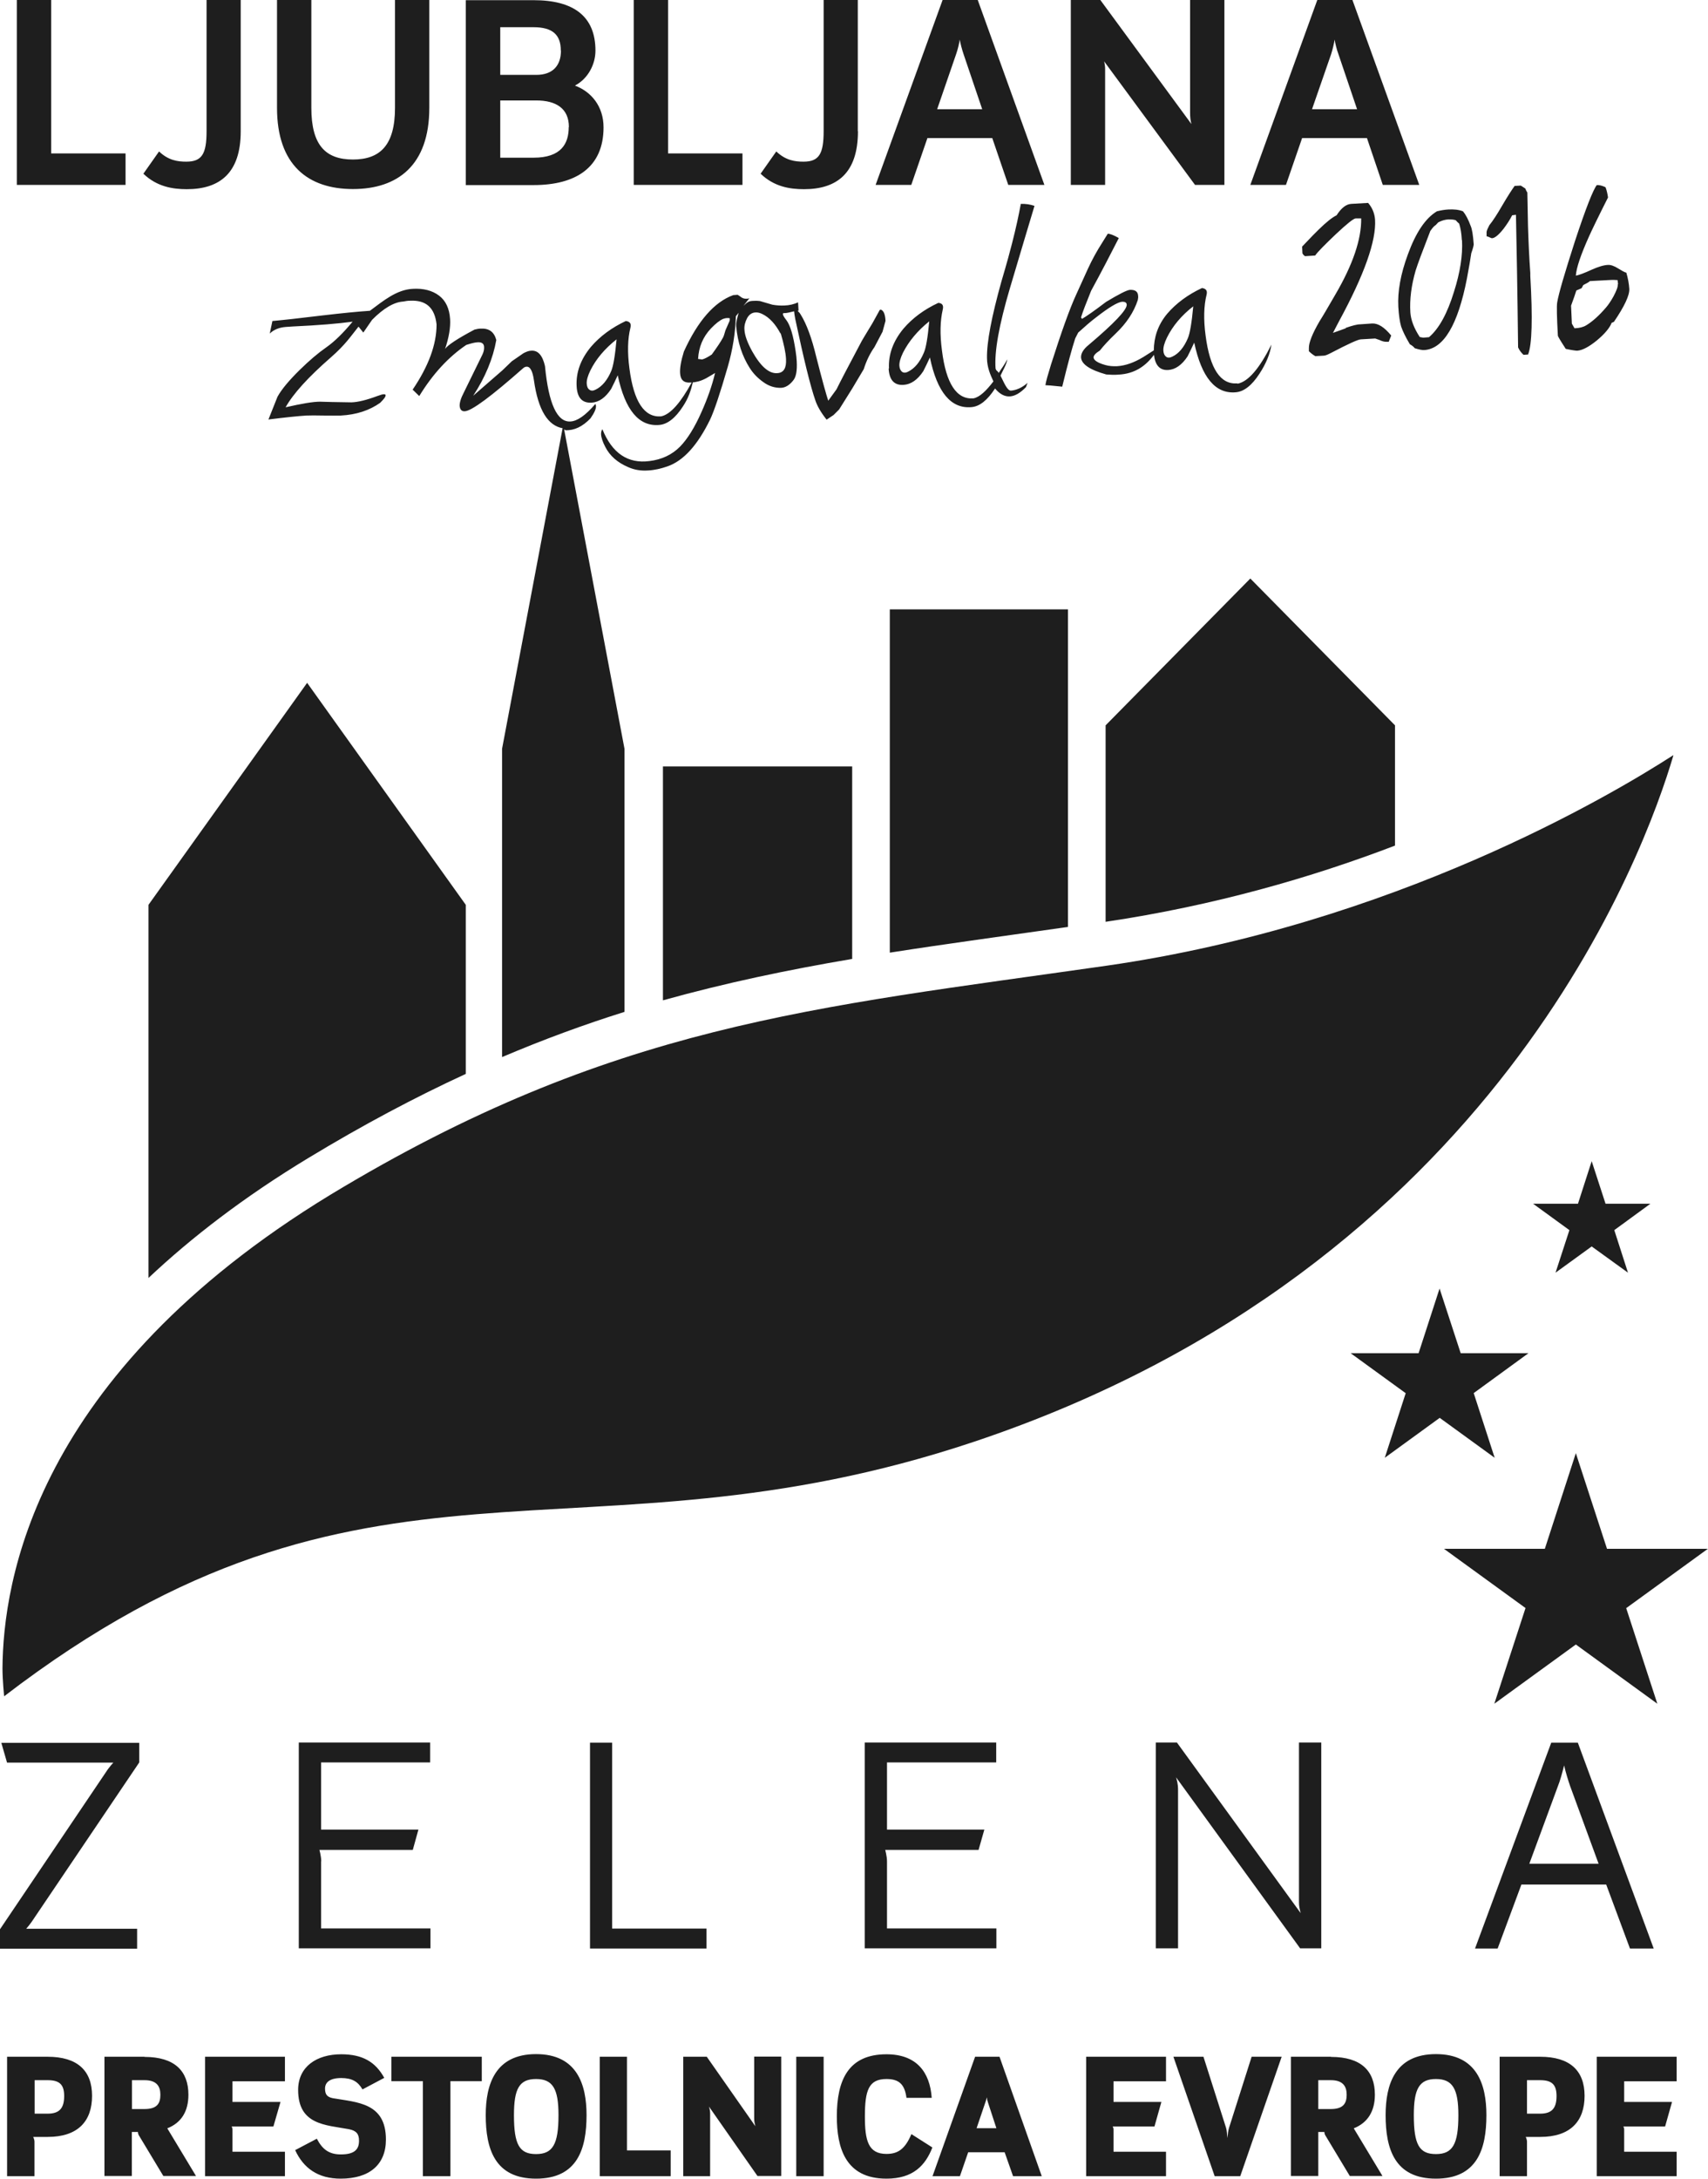 <svg width="80" height="102" viewBox="0 0 80 102" fill="none" xmlns="http://www.w3.org/2000/svg">
<g clip-path="url(#clip0_1031_39962)">
<path d="M78.532 96.293H74.791V101.884H78.532V100.741H76.074V99.706C76.074 99.644 76.059 99.606 76.036 99.559H77.991L78.315 98.409H76.074V97.443H78.532V96.293ZM71.522 97.389H72.133C72.682 97.389 72.906 97.59 72.906 98.131C72.906 98.718 72.674 98.957 72.133 98.957H71.522V97.389ZM72.133 96.293H70.24V101.884H71.522V100.262C71.522 100.201 71.492 100.1 71.461 100.046H72.141C73.555 100.046 74.219 99.312 74.219 98.123C74.219 96.934 73.524 96.293 72.141 96.293M71.631 87.256L72.975 83.611C73.06 83.41 73.176 82.993 73.261 82.653C73.338 83.001 73.462 83.387 73.539 83.611L74.876 87.256H71.623H71.631ZM69.08 91.226H70.147L71.26 88.23H75.232L76.345 91.226H77.457L73.903 81.588H72.658L69.088 91.226H69.08ZM66.221 99.027C66.221 97.791 66.476 97.335 67.257 97.335C68.037 97.335 68.308 97.799 68.308 99.027C68.308 100.394 68.037 100.849 67.257 100.849C66.476 100.849 66.221 100.409 66.221 99.027ZM64.9 99.027C64.9 100.594 65.317 102 67.257 102C69.196 102 69.621 100.602 69.621 99.027C69.621 97.598 69.181 96.169 67.257 96.169C65.332 96.169 64.9 97.598 64.9 99.027ZM65.842 65.222L64.861 68.25L67.434 66.381L70.008 68.25L69.026 65.222L71.592 63.353H68.416L67.427 60.326L66.445 63.353H63.261L65.835 65.222H65.842ZM61.746 97.389H62.334C62.898 97.389 63.076 97.675 63.076 98.069C63.076 98.463 62.929 98.741 62.334 98.741H61.746V97.397V97.389ZM62.342 96.293H60.464V101.876H61.746V99.814H62.032C62.032 99.876 62.056 99.953 62.102 100.015L63.223 101.876H64.753L63.408 99.644C64.065 99.382 64.397 98.841 64.397 98.069C64.397 96.965 63.764 96.3 62.342 96.3M60.842 89.048C60.842 89.249 60.865 89.326 60.92 89.566L55.124 81.58H54.135V91.218H55.178V83.796C55.178 83.526 55.124 83.341 55.085 83.21L60.897 91.218H61.886V81.58H60.842V89.04V89.048ZM56.368 96.293H54.961L56.893 101.884H58.091L60.031 96.293H58.624L57.566 99.621C57.519 99.783 57.512 99.892 57.488 100.1C57.465 99.892 57.473 99.783 57.427 99.621L56.368 96.293ZM54.614 96.293H50.873V101.884H54.614V100.741H52.156V99.706C52.156 99.644 52.141 99.606 52.117 99.559H54.073L54.397 98.409H52.156V97.443H54.614V96.293ZM45.742 99.637L46.151 98.432C46.175 98.37 46.206 98.277 46.221 98.192C46.229 98.277 46.252 98.37 46.275 98.432L46.669 99.637H45.742ZM45.672 96.293L43.678 101.884H44.961L45.348 100.764H47.056L47.45 101.884H48.794L46.816 96.293H45.665H45.672ZM41.546 87.148C41.546 86.901 41.461 86.608 41.461 86.608H45.835L46.105 85.658H41.546V82.514H46.661V81.58H40.502V91.218H46.669V90.284H41.546V87.141V87.148ZM39.196 99.088C39.196 100.533 39.583 102 41.522 102C42.774 102 43.346 101.374 43.671 100.54L42.689 99.915C42.396 100.602 42.071 100.842 41.522 100.842C40.665 100.842 40.51 100.216 40.51 99.088C40.51 97.86 40.688 97.335 41.522 97.335C42.11 97.335 42.373 97.582 42.458 98.216H43.64C43.555 97.003 42.921 96.177 41.522 96.177C39.73 96.177 39.196 97.389 39.196 99.088ZM38.578 96.293H37.295V101.884H38.578V96.293ZM33.099 96.293H32.002V101.884H33.261V98.942C33.261 98.841 33.238 98.725 33.207 98.625L35.479 101.876H36.592V96.285H35.325V99.181C35.325 99.32 35.348 99.42 35.379 99.544L33.099 96.285V96.293ZM29.366 96.293H28.091V101.884H31.414V100.679H29.366V96.293ZM28.678 81.588H27.635V91.226H33.091V90.292H28.671V81.588H28.678ZM24.073 99.027C24.073 97.791 24.32 97.335 25.108 97.335C25.896 97.335 26.159 97.799 26.159 99.027C26.159 100.394 25.889 100.849 25.108 100.849C24.328 100.849 24.073 100.409 24.073 99.027ZM22.751 99.027C22.751 100.594 23.169 102 25.108 102C27.048 102 27.473 100.602 27.473 99.027C27.473 97.598 27.032 96.169 25.108 96.169C23.184 96.169 22.751 97.598 22.751 99.027ZM22.573 96.293H18.331V97.436H19.807V101.884H21.097V97.436H22.566V96.293H22.573ZM15.046 87.148C15.046 86.901 14.961 86.608 14.961 86.608H19.335L19.598 85.658H15.039V82.514H20.147V81.58H13.995V91.218H20.162V90.284H15.039V87.141L15.046 87.148ZM14.838 100.131L13.825 100.664C14.212 101.506 14.892 102 15.958 102C17.295 102 18.076 101.351 18.076 100.17C18.076 98.44 16.731 98.432 15.58 98.231C15.332 98.177 15.224 98.069 15.224 97.783C15.224 97.497 15.441 97.289 15.982 97.289C16.491 97.289 16.77 97.459 16.978 97.822L17.998 97.281C17.581 96.524 16.971 96.177 15.982 96.177C14.83 96.177 13.964 96.756 13.964 97.845C13.964 99.482 15.24 99.482 16.337 99.683C16.7 99.753 16.816 99.915 16.816 100.224C16.816 100.61 16.631 100.865 15.966 100.865C15.394 100.865 15.093 100.61 14.845 100.139M13.346 96.293H9.606V101.884H13.346V100.741H10.889V99.706C10.889 99.644 10.873 99.606 10.85 99.559H12.805L13.138 98.409H10.889V97.443H13.346V96.293ZM6.182 97.389H6.77C7.334 97.389 7.512 97.675 7.512 98.069C7.512 98.463 7.372 98.741 6.77 98.741H6.182V97.397V97.389ZM6.77 96.293H4.892V101.876H6.175V99.814H6.461C6.461 99.876 6.484 99.953 6.53 100.015L7.651 101.876H9.181L7.836 99.644C8.501 99.382 8.825 98.841 8.825 98.069C8.825 96.965 8.184 96.3 6.77 96.3M1.623 97.389H2.233C2.782 97.389 3.006 97.59 3.006 98.131C3.006 98.718 2.767 98.957 2.233 98.957H1.623V97.389ZM2.233 96.293H0.332V101.884H1.615V100.262C1.615 100.201 1.584 100.1 1.553 100.046H2.233C3.648 100.046 4.312 99.312 4.312 98.123C4.312 96.934 3.617 96.293 2.233 96.293ZM0.332 82.522H5.309C5.232 82.607 5.155 82.692 5.054 82.831L0 90.323V91.234H6.422V90.299H1.229C1.306 90.214 1.406 90.083 1.484 89.975L6.522 82.514V81.595H0.062L0.332 82.53V82.522ZM0.788 8.658H5.881V7.183H2.396V0H0.788V8.658ZM11.275 6.14V0H9.675V6.14C9.675 7.206 9.459 7.569 8.725 7.569C8.338 7.569 7.89 7.515 7.45 7.09L6.716 8.133C7.342 8.735 8.076 8.858 8.748 8.858C10.278 8.858 11.275 8.117 11.275 6.148M14.382 31.974L6.955 42.362V59.831C8.972 57.931 11.43 56.039 14.428 54.224C17.002 52.664 19.451 51.367 21.816 50.278V42.362L14.389 31.974H14.382ZM20.108 5.051V0H18.501V5.051C18.501 6.796 17.805 7.468 16.53 7.468C15.255 7.468 14.583 6.804 14.583 5.051V0H12.975V5.051C12.975 7.731 14.436 8.851 16.53 8.851C18.624 8.851 20.108 7.739 20.108 5.051ZM20.842 16.35C21.028 15.802 21.105 15.338 21.082 14.944C21.051 14.45 20.881 14.079 20.564 13.84C20.247 13.601 19.83 13.492 19.328 13.523C18.578 13.562 17.96 14.079 17.326 14.55C16.747 14.589 16.035 14.659 15.116 14.767C13.98 14.906 13.192 14.991 12.759 15.029L12.635 15.616C12.828 15.431 13.076 15.331 13.385 15.307C13.501 15.3 13.609 15.292 13.733 15.284C14.907 15.23 15.835 15.153 16.515 15.06C16.074 15.593 15.665 15.995 15.278 16.265C14.899 16.528 14.482 16.883 14.034 17.323C13.532 17.817 13.184 18.234 12.998 18.574L12.573 19.64C13.377 19.54 13.972 19.478 14.351 19.455C14.521 19.447 14.799 19.447 15.162 19.455C15.525 19.462 15.796 19.455 15.966 19.455C16.692 19.416 17.303 19.215 17.805 18.86C17.983 18.682 18.068 18.574 18.06 18.512C18.068 18.474 18.037 18.458 17.975 18.458C17.913 18.458 17.821 18.489 17.689 18.536C17.172 18.729 16.762 18.829 16.461 18.837C15.734 18.829 15.24 18.814 14.985 18.806C14.66 18.806 14.119 18.899 13.377 19.069C13.725 18.443 14.428 17.663 15.502 16.728C16.182 16.134 16.437 15.732 16.793 15.292L17.017 15.57L17.427 14.975C17.968 14.427 18.462 14.141 18.887 14.118C18.995 14.095 19.104 14.079 19.204 14.079C19.954 14.041 20.363 14.404 20.448 15.191C20.448 16.134 20.07 17.145 19.328 18.242L19.637 18.543C20.27 17.508 21.005 16.713 21.839 16.149C22.056 16.08 22.226 16.033 22.357 16.026C22.558 16.01 22.666 16.08 22.674 16.242C22.682 16.365 22.651 16.481 22.597 16.597L21.723 18.381C21.584 18.644 21.522 18.86 21.53 19.007C21.546 19.177 21.623 19.262 21.77 19.254C22.094 19.238 23.006 18.559 24.513 17.23C24.559 17.192 24.614 17.169 24.66 17.169C24.83 17.153 24.946 17.369 25.008 17.802C25.209 19.223 25.672 19.926 26.352 20.049L23.516 35.056V49.49C25.479 48.656 27.357 47.969 29.25 47.374V35.056L26.422 20.096C26.422 20.096 26.468 20.142 26.491 20.142C26.901 20.157 27.288 19.972 27.658 19.586C27.844 19.323 27.929 19.123 27.913 18.999C27.913 18.976 27.906 18.945 27.883 18.914C27.427 19.447 27.04 19.717 26.716 19.733C26.097 19.771 25.695 18.906 25.526 17.138C25.41 16.636 25.201 16.396 24.884 16.419C24.776 16.419 24.652 16.466 24.521 16.535L23.972 16.914L23.532 17.338L22.164 18.528C22.728 17.663 23.091 16.79 23.246 15.918C23.145 15.539 22.906 15.361 22.504 15.385C22.419 15.385 22.326 15.408 22.226 15.431C21.422 15.856 20.958 16.165 20.842 16.342M26.638 5.955C26.638 6.711 26.298 7.383 24.992 7.383H23.431V4.703H25.116C26.043 4.703 26.646 5.074 26.646 5.947M26.275 2.363C26.275 3.074 25.889 3.506 25.116 3.506H23.431V1.274H24.992C25.881 1.274 26.267 1.63 26.267 2.363M26.94 4.001C27.55 3.676 27.89 3.004 27.89 2.371C27.89 0.765 26.87 0.008 24.992 0.008H21.816V8.665H24.992C26.963 8.665 28.269 7.847 28.269 5.962C28.269 4.981 27.697 4.294 26.932 4.008M29.683 8.658H34.776V7.183H31.291V0H29.683V8.658ZM40.178 6.14V0H38.578V6.14C38.578 7.206 38.362 7.569 37.635 7.569C37.249 7.569 36.801 7.515 36.36 7.09L35.626 8.133C36.252 8.735 36.978 8.858 37.658 8.858C39.189 8.858 40.185 8.117 40.185 6.148M36.569 15.608C36.716 16.11 36.801 16.512 36.816 16.806C36.839 17.23 36.708 17.454 36.407 17.47C36.02 17.501 35.626 17.153 35.232 16.45C35.008 16.041 34.884 15.709 34.869 15.439C34.853 15.253 34.9 15.076 34.992 14.898C35.085 14.728 35.216 14.635 35.386 14.628C35.495 14.62 35.603 14.651 35.711 14.705C36.043 14.867 36.322 15.176 36.553 15.608M34.181 14.921C34.181 14.967 34.181 15.006 34.173 15.022L33.98 15.462C33.926 15.655 33.887 15.778 33.849 15.832C33.756 16.002 33.586 16.257 33.339 16.597C33.153 16.721 33.006 16.798 32.89 16.829L32.697 16.806C32.728 16.25 32.921 15.778 33.3 15.377C33.516 15.153 33.709 14.998 33.872 14.929C33.941 14.906 34.003 14.89 34.05 14.89C34.104 14.89 34.15 14.89 34.189 14.906M28.879 15.887C28.81 16.651 28.725 17.138 28.632 17.362C28.447 17.802 28.199 18.095 27.898 18.242C27.774 18.304 27.682 18.304 27.604 18.242C27.527 18.188 27.488 18.088 27.481 17.956C27.473 17.802 27.527 17.601 27.651 17.346C27.913 16.813 28.323 16.327 28.879 15.887ZM41.206 14.512C41.051 14.79 40.943 14.991 40.865 15.13C40.533 15.678 40.363 15.956 40.363 15.964C39.73 17.153 39.335 17.91 39.181 18.227L38.794 18.76C38.709 18.512 38.516 17.825 38.23 16.698C38.022 15.832 37.782 15.176 37.504 14.728C37.434 14.604 37.403 14.612 37.357 14.55C37.38 14.55 37.38 14.55 37.403 14.543L37.38 14.157C37.187 14.242 36.978 14.296 36.746 14.303C36.577 14.311 36.383 14.303 36.175 14.265L35.595 14.095C35.471 14.079 35.348 14.079 35.247 14.087C35.023 14.095 34.938 14.218 34.822 14.319L35.1 13.963C35.054 13.979 35.016 13.987 34.977 13.987C34.861 13.994 34.753 13.956 34.668 13.879L34.552 13.801L34.343 13.817C33.454 14.141 32.682 15.029 32.032 16.458C31.893 16.906 31.839 17.246 31.855 17.47C31.87 17.787 32.032 17.933 32.342 17.91C32.357 17.91 32.373 17.91 32.396 17.91C31.893 18.829 31.414 19.401 30.966 19.493C30.178 19.555 29.683 18.806 29.482 17.254C29.382 16.504 29.397 15.863 29.529 15.338C29.575 15.153 29.505 15.053 29.312 15.029C28.655 15.338 28.107 15.74 27.682 16.234C27.195 16.821 26.971 17.439 27.009 18.095C27.04 18.628 27.272 18.875 27.712 18.852C28.053 18.829 28.354 18.621 28.624 18.211C28.74 17.987 28.841 17.771 28.933 17.57C29.281 19.207 29.93 19.98 30.881 19.895C31.26 19.864 31.631 19.578 31.986 19.03C32.249 18.636 32.365 18.265 32.45 17.902C32.504 17.895 32.55 17.895 32.604 17.879C32.743 17.856 32.898 17.802 33.076 17.709C33.215 17.632 33.346 17.547 33.493 17.462C33.354 18.049 33.138 18.659 32.859 19.285C32.535 20.018 32.195 20.559 31.855 20.907C31.476 21.293 30.989 21.517 30.417 21.586C29.413 21.718 28.671 21.223 28.215 20.096C28.169 20.157 28.153 20.235 28.153 20.327C28.161 20.49 28.23 20.698 28.354 20.93C28.563 21.339 28.918 21.656 29.428 21.872C29.706 21.996 30.015 22.05 30.355 22.026C30.649 22.011 30.958 21.942 31.267 21.833C32.017 21.571 32.674 20.837 33.254 19.655C33.447 19.254 33.725 18.427 34.088 17.169C34.32 16.365 34.444 15.578 34.467 14.805L34.598 14.643C34.536 14.867 34.467 15.091 34.482 15.284C34.552 16.026 34.76 16.667 35.108 17.215C35.27 17.477 35.487 17.701 35.75 17.887C36.012 18.08 36.291 18.165 36.584 18.157C36.777 18.149 36.971 18.041 37.148 17.817C37.288 17.655 37.342 17.354 37.318 16.914C37.311 16.782 37.295 16.62 37.264 16.427C37.156 15.709 37.017 15.238 36.839 14.998C36.731 14.859 36.669 14.759 36.669 14.705C36.669 14.666 36.685 14.659 36.739 14.659C36.816 14.666 37.017 14.62 37.195 14.574C37.203 14.666 37.218 14.774 37.249 14.937C37.643 16.79 37.952 18.064 38.192 18.752C38.284 19.022 38.454 19.316 38.717 19.648L39.042 19.431L39.304 19.169C39.598 18.706 39.799 18.373 39.923 18.18L40.456 17.285C40.58 16.891 40.75 16.543 40.958 16.25L41.337 15.531L41.476 15.022C41.461 14.705 41.383 14.535 41.252 14.496M39.907 35.882H31.051V46.833C33.988 46.015 36.901 45.405 39.915 44.895V35.882H39.907ZM46.012 5.113H43.895L44.784 2.533C44.861 2.317 44.931 2.016 44.954 1.854C44.977 2.008 45.054 2.309 45.131 2.533L46.005 5.113H46.012ZM47.226 8.658H48.918L45.796 0H44.15L41.012 8.658H42.682L43.439 6.464H46.476L47.226 8.658ZM42.249 17.408C42.179 17.346 42.133 17.254 42.125 17.122C42.117 16.968 42.172 16.767 42.295 16.512C42.566 15.979 42.975 15.485 43.524 15.045C43.454 15.809 43.369 16.304 43.269 16.52C43.084 16.96 42.836 17.254 42.535 17.4C42.419 17.462 42.318 17.462 42.241 17.4M41.623 17.261C41.654 17.794 41.886 18.049 42.326 18.018C42.666 17.995 42.975 17.787 43.246 17.377C43.362 17.153 43.462 16.937 43.555 16.736C43.895 18.366 44.544 19.146 45.502 19.061C45.881 19.03 46.244 18.744 46.607 18.188C46.824 18.451 47.056 18.574 47.303 18.559C47.542 18.543 47.79 18.397 48.053 18.126L48.13 17.925C47.875 18.149 47.612 18.265 47.357 18.288C47.179 18.304 47.025 17.91 46.862 17.586C46.978 17.331 47.148 17.061 47.179 16.821C47.04 17.099 46.909 17.246 46.777 17.462C46.731 17.346 46.677 17.4 46.631 17.254C46.569 16.466 46.793 15.215 47.303 13.492C47.813 11.77 48.199 10.488 48.454 9.639C48.254 9.569 48.037 9.538 47.813 9.546C47.72 10.056 47.589 10.666 47.403 11.392C47.326 11.701 47.164 12.303 46.901 13.191C46.445 14.829 46.213 16.026 46.229 16.775C46.236 17.207 46.383 17.539 46.53 17.856C46.206 18.281 45.897 18.59 45.595 18.651C44.807 18.713 44.312 17.964 44.119 16.404C44.019 15.655 44.034 15.022 44.158 14.489C44.204 14.296 44.135 14.195 43.949 14.18C43.284 14.489 42.743 14.89 42.318 15.385C41.831 15.972 41.607 16.597 41.638 17.246M50.023 28.529H41.677V44.601C44.343 44.184 47.102 43.814 50.023 43.397V28.522V28.529ZM55.966 8.658H57.349V0H55.742V5.283C55.742 5.46 55.757 5.638 55.804 5.808L51.538 0H50.155V8.658H51.762V3.221C51.762 3.12 51.746 2.997 51.716 2.873L55.974 8.658H55.966ZM55.889 14.35C55.819 15.114 55.734 15.601 55.641 15.825C55.456 16.265 55.209 16.558 54.907 16.698C54.784 16.759 54.691 16.759 54.614 16.698C54.536 16.636 54.498 16.543 54.49 16.412C54.482 16.257 54.536 16.056 54.66 15.802C54.923 15.269 55.332 14.774 55.889 14.342M57.952 17.949C57.164 18.01 56.669 17.261 56.468 15.709C56.368 14.96 56.383 14.319 56.515 13.794C56.561 13.608 56.484 13.508 56.298 13.485C55.641 13.794 55.093 14.195 54.668 14.69C54.219 15.23 54.05 15.802 54.042 16.404L53.555 16.713C53.122 16.976 52.712 17.122 52.318 17.145C52.125 17.153 51.94 17.138 51.777 17.091C51.414 16.991 51.229 16.867 51.221 16.736C51.221 16.643 51.314 16.535 51.515 16.412C51.685 16.195 51.924 15.933 52.257 15.616C52.767 15.13 53.107 14.612 53.292 14.049C53.308 13.979 53.315 13.909 53.308 13.855C53.3 13.655 53.176 13.562 52.929 13.57C52.79 13.577 52.411 13.77 51.808 14.133C51.26 14.55 50.881 14.813 50.68 14.929L50.634 14.859C50.711 14.604 50.873 14.188 51.105 13.616C51.607 12.697 52.032 11.87 52.403 11.145C52.172 11.013 52.002 10.944 51.886 10.944L51.631 11.353C51.383 11.739 51.151 12.156 50.95 12.597L50.417 13.77C50.108 14.435 49.714 15.539 49.227 17.068C49.08 17.547 48.988 17.864 48.965 18.034L49.204 18.049L49.753 18.103C50 17.084 50.201 16.334 50.363 15.84L50.502 15.57C50.819 15.284 51.09 15.045 51.329 14.867C51.94 14.388 52.357 14.141 52.566 14.126C52.697 14.126 52.767 14.164 52.774 14.265C52.782 14.512 52.187 15.137 50.981 16.157C50.742 16.35 50.626 16.551 50.634 16.736C50.657 17.053 51.043 17.315 51.816 17.532C52.009 17.547 52.203 17.555 52.388 17.539C53.145 17.501 53.663 17.138 54.05 16.613C54.104 17.076 54.304 17.346 54.714 17.323C55.054 17.3 55.355 17.091 55.626 16.682C55.742 16.458 55.842 16.234 55.935 16.041C56.283 17.678 56.932 18.451 57.883 18.366C58.261 18.335 58.632 18.049 58.988 17.501C59.304 17.022 59.49 16.558 59.552 16.134C58.988 17.254 58.47 17.864 57.968 17.964M63.037 15.369L62.434 15.585C62.566 15.323 62.666 15.145 62.72 15.037C63.903 12.859 64.467 11.268 64.405 10.28C64.382 9.986 64.274 9.723 64.08 9.5L63.284 9.546C63.053 9.561 62.828 9.731 62.604 10.079C62.396 10.179 62.117 10.403 61.762 10.751C61.661 10.843 61.399 11.114 60.989 11.546L61.005 11.863C61.036 11.917 61.074 11.963 61.128 11.994L61.6 11.963C61.723 11.786 62.048 11.461 62.566 10.967C63.084 10.48 63.393 10.233 63.493 10.226C63.632 10.226 63.717 10.226 63.756 10.226C63.771 11.191 63.369 12.388 62.535 13.809C62.187 14.411 61.947 14.821 61.808 15.037C61.461 15.632 61.298 16.056 61.306 16.304V16.443C61.399 16.535 61.499 16.613 61.607 16.674L62.009 16.651C62.071 16.651 62.187 16.605 62.349 16.52C63.145 16.103 63.617 15.887 63.748 15.887L64.413 15.848L64.614 15.918C64.737 15.979 64.845 16.002 64.923 16.002H65.046L65.162 15.709C64.838 15.315 64.544 15.13 64.266 15.145L63.709 15.184C63.563 15.184 63.331 15.246 63.022 15.354M65.34 33.959L58.563 27.085L51.785 33.959V43.157C56.878 42.4 61.445 41.08 65.34 39.589V33.967V33.959ZM63.57 5.113H61.453L62.349 2.533C62.419 2.317 62.488 2.016 62.512 1.854C62.535 2.008 62.604 2.309 62.689 2.533L63.563 5.113H63.57ZM64.776 8.658H66.476L63.346 0H61.7L58.563 8.658H60.232L60.989 6.464H64.026L64.768 8.658H64.776ZM68.478 11.245C68.516 11.94 68.393 12.751 68.099 13.67C67.79 14.674 67.403 15.385 66.932 15.786L66.669 15.809C66.669 15.809 66.6 15.802 66.499 15.778C66.221 15.354 66.082 14.967 66.059 14.628C66.02 14.018 66.105 13.361 66.306 12.666C66.399 12.365 66.631 11.747 66.994 10.812C67.063 10.712 67.125 10.635 67.195 10.573C67.218 10.565 67.28 10.511 67.365 10.411C67.527 10.326 67.682 10.28 67.844 10.272C67.952 10.272 68.068 10.272 68.184 10.31C68.23 10.364 68.284 10.419 68.346 10.473C68.408 10.666 68.454 10.921 68.47 11.245M68.91 11.863C68.995 11.623 69.026 11.484 69.026 11.438C68.995 11.005 68.949 10.712 68.879 10.565C68.771 10.272 68.648 10.04 68.524 9.893C68.323 9.816 68.099 9.793 67.836 9.808C67.674 9.816 67.488 9.847 67.303 9.893C66.762 10.218 66.314 10.89 65.943 11.909C65.603 12.828 65.456 13.647 65.495 14.365C65.518 14.759 65.564 15.068 65.626 15.284C65.695 15.485 65.827 15.771 66.036 16.118C66.121 16.165 66.198 16.219 66.267 16.304C66.468 16.365 66.615 16.396 66.708 16.389C67.612 16.334 68.284 15.222 68.709 13.037C68.818 12.465 68.879 12.079 68.91 11.87M71.576 16.589C71.754 16.141 71.793 14.921 71.677 12.921V12.782C71.623 12.048 71.592 11.315 71.569 10.588C71.553 9.608 71.538 9.09 71.538 9.013C71.499 8.959 71.468 8.897 71.445 8.828C71.329 8.75 71.26 8.704 71.229 8.689L70.943 8.704C70.819 8.874 70.618 9.183 70.356 9.631C70.124 10.032 69.923 10.341 69.76 10.542C69.683 10.689 69.637 10.789 69.629 10.859V11.06L69.706 11.083L69.861 11.152C69.985 11.168 70.178 11.021 70.417 10.72C70.58 10.504 70.719 10.295 70.827 10.079L71.005 10.056C71.036 11.515 71.074 13.577 71.105 16.265C71.167 16.404 71.252 16.512 71.36 16.613L71.576 16.597V16.589ZM75.773 13.307C75.788 13.415 75.719 13.601 75.572 13.879C75.448 14.102 75.325 14.28 75.224 14.396C74.9 14.774 74.59 15.053 74.297 15.23C74.158 15.315 73.98 15.361 73.748 15.369L73.624 15.153L73.586 14.311C73.702 13.994 73.787 13.755 73.833 13.601C73.965 13.546 74.049 13.508 74.08 13.492L74.158 13.346C74.328 13.261 74.436 13.199 74.467 13.16L75.317 13.114C75.549 13.098 75.695 13.106 75.765 13.114L75.788 13.307H75.773ZM75.603 15.053C76.09 14.334 76.329 13.825 76.314 13.523C76.298 13.284 76.252 13.029 76.175 12.766C76.097 12.751 75.974 12.681 75.788 12.566C75.603 12.45 75.448 12.396 75.317 12.403C75.116 12.411 74.861 12.488 74.552 12.627C74.196 12.79 73.949 12.882 73.81 12.905C73.833 12.542 74.042 11.925 74.428 11.067C74.559 10.774 74.853 10.164 75.317 9.245C75.294 9.09 75.263 8.928 75.201 8.766C75.039 8.689 74.907 8.658 74.791 8.665C74.621 8.882 74.274 9.754 73.763 11.307C73.284 12.797 73.006 13.739 72.937 14.157C72.906 14.326 72.921 14.852 72.968 15.717C72.968 15.748 73.091 15.956 73.338 16.334C73.632 16.396 73.81 16.419 73.872 16.419C74.111 16.404 74.42 16.242 74.791 15.941C75.162 15.632 75.394 15.354 75.487 15.114L75.595 15.068L75.603 15.053ZM78.377 35.364H78.362C75.464 37.233 65.27 43.281 51.831 45.212C38.06 47.181 28.648 47.961 15.471 55.939C1.577 64.404 0.147 74.088 0.116 78.105C0.116 78.645 0.193 79.417 0.193 79.417C17.203 66.365 27.04 73.71 45.618 67.501C70.077 59.322 77.071 39.805 78.377 35.372M71.808 56.356L73.508 57.592L72.859 59.584L74.552 58.356L76.252 59.584L75.611 57.592L77.303 56.356H75.201L74.552 54.363L73.91 56.356H71.808ZM76.175 75.285L79.992 72.513H75.27L73.81 68.034L72.357 72.513H67.635L71.453 75.285L69.992 79.765L73.81 76.992L77.627 79.765L76.167 75.285H76.175Z" fill="#1E1E1E"/>
</g>
<defs>
<clipPath id="clip0_1031_39962">
<rect width="80" height="102" fill="white"/>
</clipPath>
</defs>
</svg>
